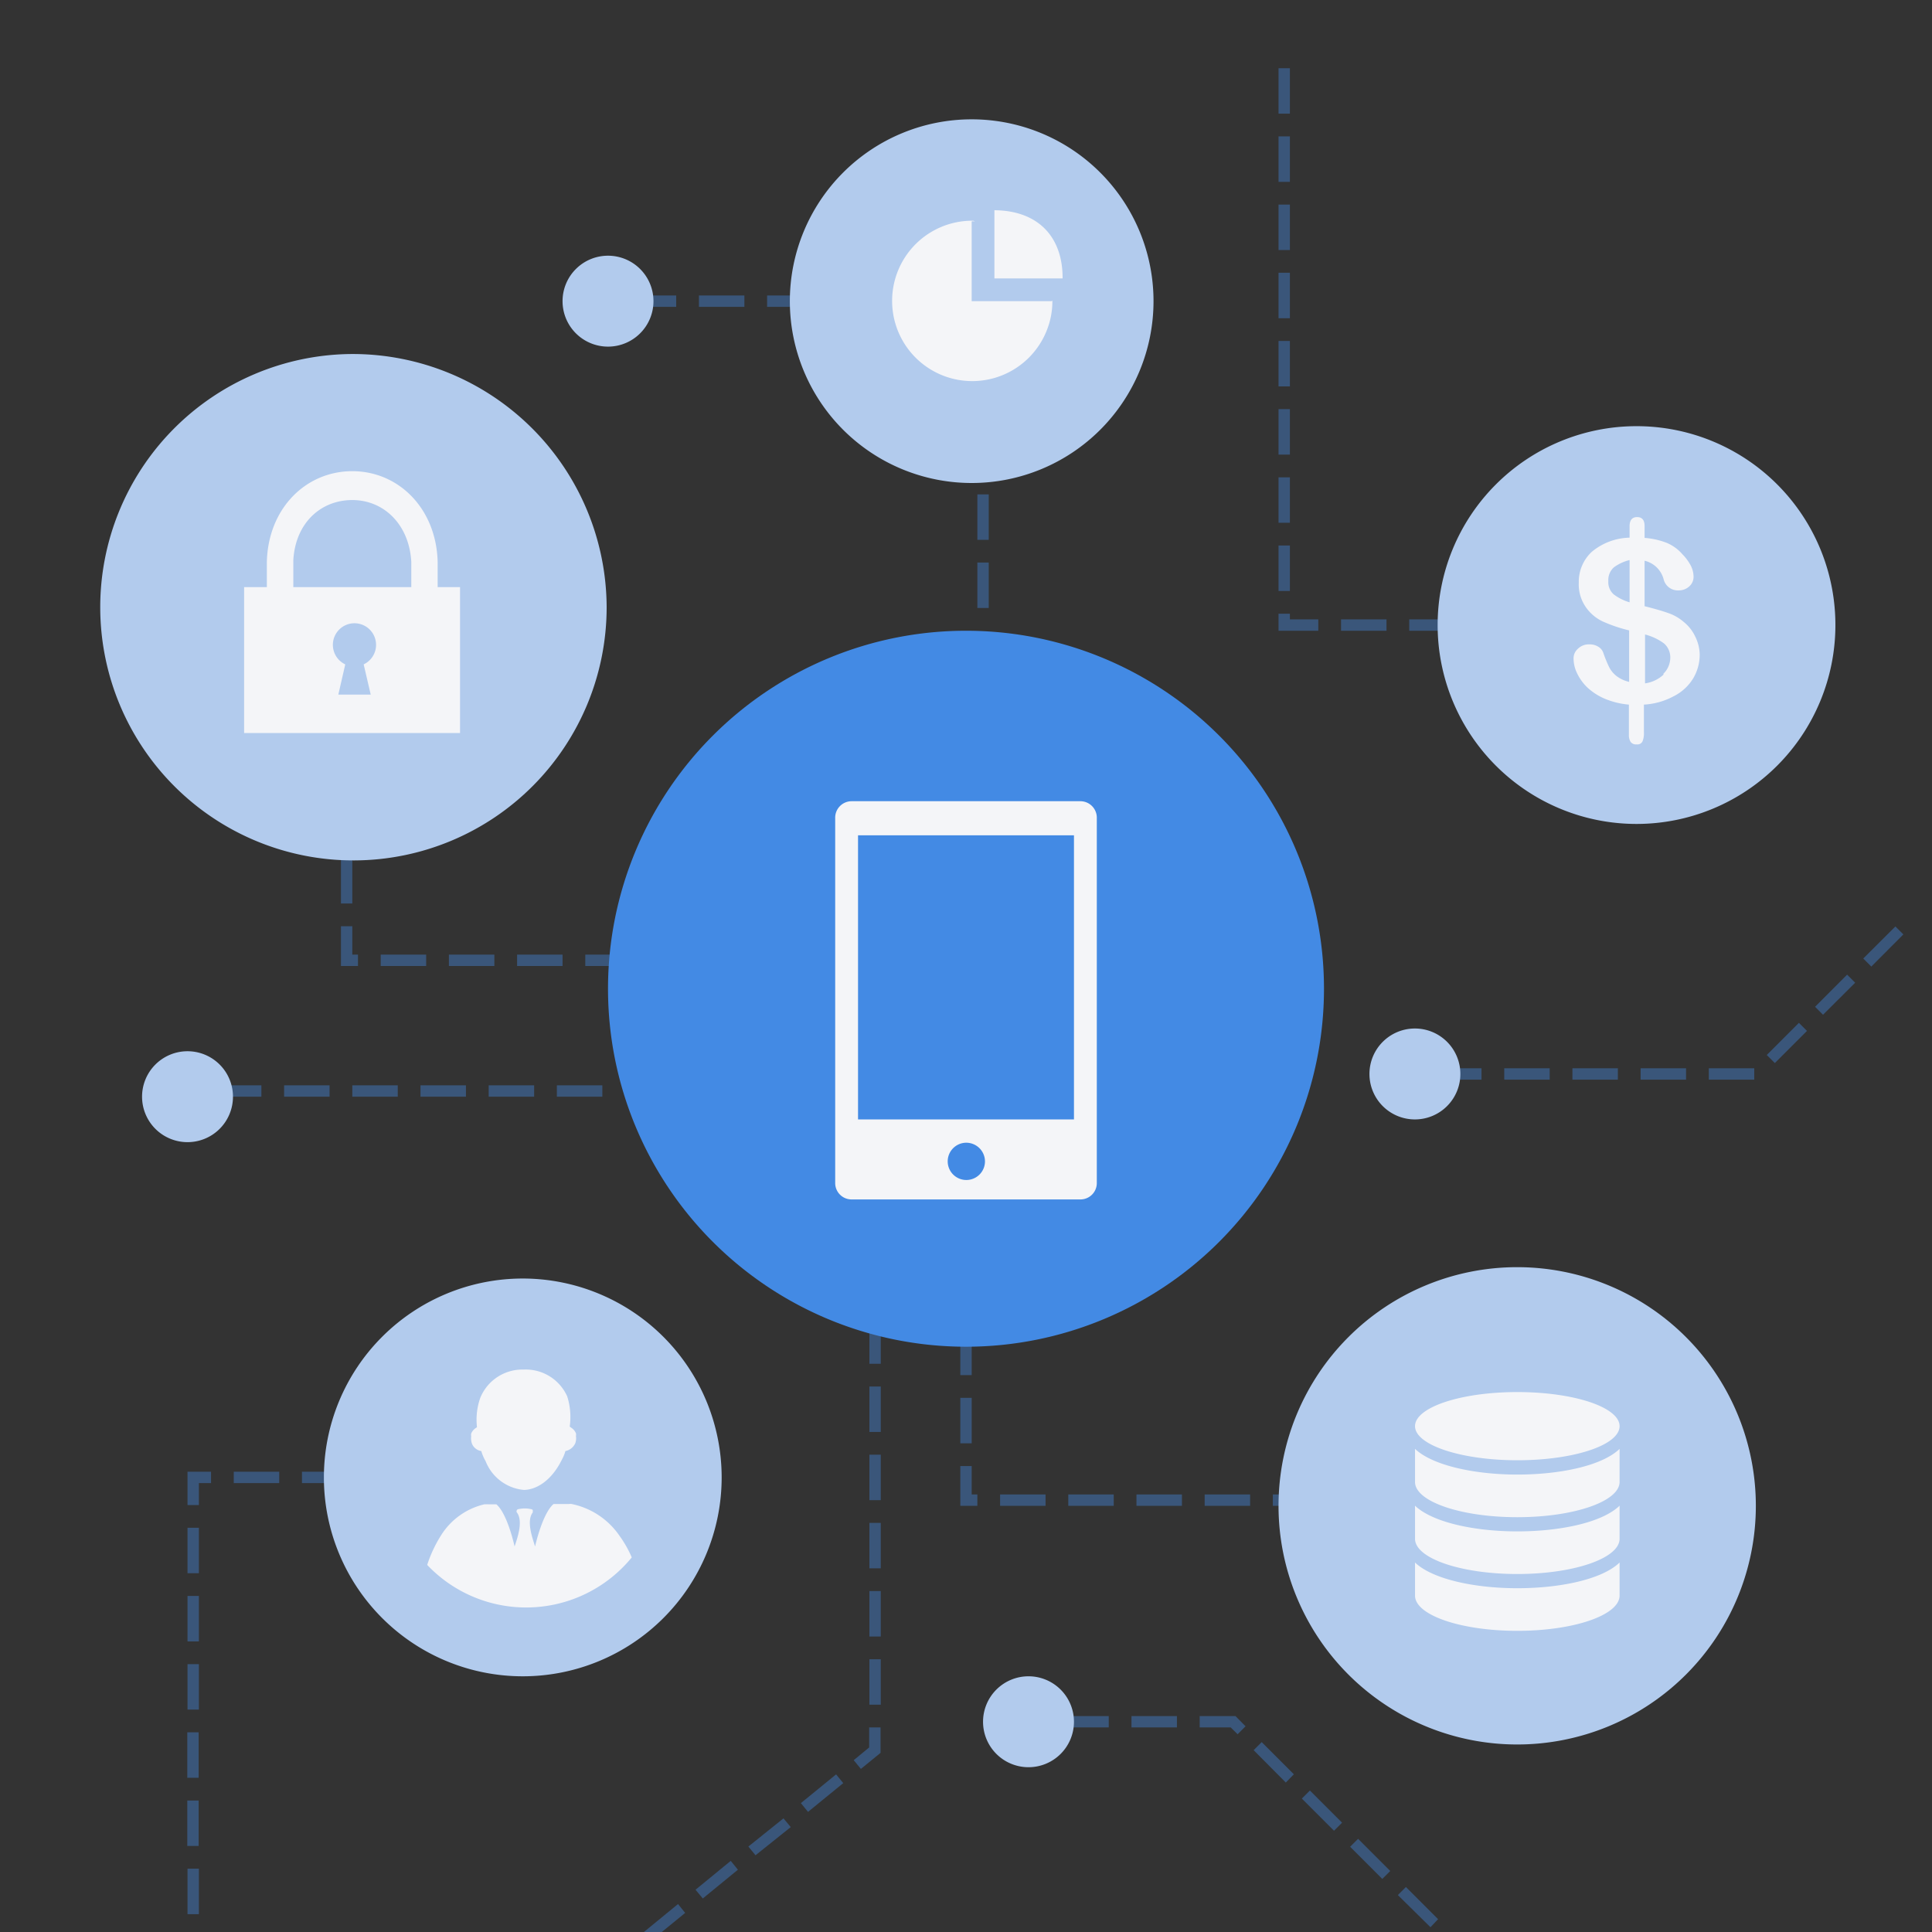 <svg id="레이어_1" data-name="레이어 1" xmlns="http://www.w3.org/2000/svg" xmlns:xlink="http://www.w3.org/1999/xlink" viewBox="0 0 170 170"><rect x="0" y="0" width="170" height="170" fill="#333333" stroke="none"/><defs><style>.cls-1{fill:url(#무제_그라디언트_8);}.cls-2,.cls-3{fill:none;}.cls-2{stroke:#438ae4;stroke-miterlimit:10;}.cls-4{mask:url(#mask);}.cls-5{clip-path:url(#clip-path);}.cls-6{opacity:0.4;}.cls-7,.cls-9{fill:#438ae4;}.cls-8{fill:#b2cbed;}.cls-10,.cls-8,.cls-9{fill-rule:evenodd;}.cls-10{fill:#f4f5f8;}</style><radialGradient id="무제_그라디언트_8" cx="94.5" cy="85.5" r="92" gradientTransform="translate(-11.5 -9.04) scale(1 1.07)" gradientUnits="userSpaceOnUse"><stop offset="0" stop-color="#fff"/><stop offset="1"/></radialGradient><mask id="mask" x="-9" y="-16" width="184" height="197" maskUnits="userSpaceOnUse"><rect class="cls-1" x="-9" y="-16" width="184" height="197"/><rect class="cls-2" width="170" height="170"/></mask><clipPath id="clip-path"><rect class="cls-3" width="170" height="170"/></clipPath></defs><title>svg모음</title><g class="cls-4"><g class="cls-5"><g class="cls-6"><path class="cls-7" d="M55.5,85h-4V84h4Zm-6,0h-4V84h4Zm-6,0h-4V84h4Zm-6,0h-4V84h4Zm-6,0H30V81.5h1V84h.5ZM31,79.5H30v-4h1Zm56-26H86v-4h1Zm0-6H86v-4h1ZM71.5,27h-4V26h4Zm-6,0h-4V26h4Zm-6,0h-4V26h4Z"/><path class="cls-7" d="M57.19,170.85l-.63-.77,3.1-2.54.63.78ZM17.5,168.43h-1v-4h1Zm44.34-1.38-.64-.77,3.1-2.54.63.78Zm4.64-3.8-.63-.77L68.94,160l.64.77Zm-49-.82h-1v-4h1Zm53.62-3-.63-.77,3.1-2.53.63.77Zm-53.62-3h-1v-4h1Zm58.27-.78-.63-.77,1.36-1.12V152h1v2.24ZM17.5,150.43h-1v-4h1Zm60-.43h-1v-4h1Zm-60-5.57h-1v-4h1Zm60-.43h-1v-4h1Zm-60-5.57h-1v-4h1Zm60-.43h-1v-4h1Zm-60-5.57h-1V129.5h2.07v1H17.5Zm60-.43h-1v-4h1Zm-46.93-1.5h-4v-1h4Zm-6,0h-4v-1h4ZM77.5,126h-1v-4h1Zm0-6h-1v-4h1ZM53,96.5H49v-1h4Zm-6,0H43v-1h4Zm-6,0H37v-1h4Zm-6,0H31v-1h4Zm-6,0H25v-1h4Zm-6,0H19v-1h4Z"/><path class="cls-7" d="M125.87,169.58,123,166.75l.71-.71,2.83,2.83Zm-4.24-4.25-2.83-2.83.7-.7,2.83,2.83Zm-4.25-4.24-2.83-2.83.71-.71,2.83,2.83Zm-4.24-4.24L110.31,154l.71-.71,2.83,2.83Zm-4.24-4.25-.61-.6h-2.73v-1h3.15l.89.9Zm-5.34-.6h-4v-1h4Zm-6,0h-4v-1h4ZM116,132.5h-4v-1h4Zm-6,0h-4v-1h4Zm-6,0h-4v-1h4Zm-6,0H94v-1h4Zm-6,0H88v-1h4Zm-6,0H84.5V129h1v2.5H86Zm-.5-5.5h-1v-4h1Zm0-6h-1v-4h1Z"/><path class="cls-7" d="M154.36,95h-4V94h4Zm-6,0h-4V94h4Zm-6,0h-4V94h4Zm-6,0h-4V94h4Zm-6,0h-4V94h4Zm25.81-1.46-.71-.71L158.29,90l.71.71Zm4.24-4.25-.7-.7,2.82-2.83.71.71Zm4.25-4.24-.71-.71,2.83-2.82.7.7ZM128,55.5h-4v-1h4Zm-6,0h-4v-1h4Zm-6,0h-3.5V54h1v.5H116ZM113.5,52h-1V48h1Zm0-6h-1V42h1Zm0-6h-1V36h1Zm0-6h-1V30h1Zm0-6h-1V24h1Zm0-6h-1V18h1Zm0-6h-1V12h1Zm0-6h-1V6h1Z"/></g></g></g><g id="타원_1122_복사" data-name="타원 1122 복사"><path class="cls-8" d="M53.5,22.5a4,4,0,1,0,4,4A4,4,0,0,0,53.5,22.5Z"/></g><g id="타원_1122_복사_2" data-name="타원 1122 복사 2"><path class="cls-8" d="M124.5,90.5a4,4,0,1,0,4,4A4,4,0,0,0,124.5,90.5Z"/></g><g id="타원_1122_복사_3" data-name="타원 1122 복사 3"><path class="cls-8" d="M90.5,147.5a4,4,0,1,0,4,4A4,4,0,0,0,90.5,147.5Z"/></g><g id="타원_1122_복사_4" data-name="타원 1122 복사 4"><path class="cls-8" d="M16.5,92.5a4,4,0,1,0,4,4A4,4,0,0,0,16.5,92.5Z"/></g><g id="타원_716_복사" data-name="타원 716 복사"><path class="cls-9" d="M85,55.5A31.5,31.5,0,1,0,116.5,87,31.5,31.5,0,0,0,85,55.5Z"/></g><g id="모양_723" data-name="모양 723"><path class="cls-10" d="M95.07,70.5H74.93A1.45,1.45,0,0,0,73.49,72v32.09a1.44,1.44,0,0,0,1.44,1.45H95.07a1.44,1.44,0,0,0,1.44-1.45V72A1.45,1.45,0,0,0,95.07,70.5Z"/></g><g id="사각형_724" data-name="사각형 724"><rect class="cls-7" x="75.5" y="73.5" width="19" height="25"/></g><g id="타원_725" data-name="타원 725"><path class="cls-9" d="M85,100.55a1.64,1.64,0,1,0,1.67,1.64A1.65,1.65,0,0,0,85,100.55Z"/></g><g id="타원_645_복사_3" data-name="타원 645 복사 3"><path class="cls-8" d="M144,37.5A17.5,17.5,0,1,0,161.5,55,17.49,17.49,0,0,0,144,37.5Z"/></g><g id="모양_719" data-name="모양 719"><path class="cls-10" d="M149.16,56a3.62,3.62,0,0,0-1-1.27,4.11,4.11,0,0,0-1.38-.79q-.76-.27-2.07-.6v-4a2.27,2.27,0,0,1,1.67,1.61,1.29,1.29,0,0,0,1.33,1,1.36,1.36,0,0,0,.93-.35,1.13,1.13,0,0,0,.38-.84,2.21,2.21,0,0,0-.25-1,4.25,4.25,0,0,0-.74-1,3.72,3.72,0,0,0-1.39-1,6.79,6.79,0,0,0-1.93-.43V46.29c0-.53-.22-.79-.66-.79s-.66.27-.66.81v1a5.38,5.38,0,0,0-3.32,1.24,3.6,3.6,0,0,0-1.15,2.74,3.49,3.49,0,0,0,.59,2.09A3.77,3.77,0,0,0,141,54.67a13,13,0,0,0,2.35.8V60a2.9,2.9,0,0,1-1.13-.53,2.38,2.38,0,0,1-.63-.77,11.71,11.71,0,0,1-.5-1.22,1,1,0,0,0-.45-.57,1.41,1.41,0,0,0-.79-.21,1.35,1.35,0,0,0-1,.38,1.11,1.11,0,0,0-.39.84,3,3,0,0,0,.29,1.28,4.31,4.31,0,0,0,.9,1.27,5.29,5.29,0,0,0,1.53,1,7,7,0,0,0,2.15.53v2.62a1.15,1.15,0,0,0,.15.66.59.59,0,0,0,.53.22.5.5,0,0,0,.52-.27,1.93,1.93,0,0,0,.12-.83V62a6.23,6.23,0,0,0,2.59-.72A4.26,4.26,0,0,0,149,59.67a4.1,4.1,0,0,0,.56-2.07A3.7,3.7,0,0,0,149.16,56Zm-5.77-3a4.37,4.37,0,0,1-1.41-.71,1.43,1.43,0,0,1-.46-1.16,1.49,1.49,0,0,1,.49-1.21,3.86,3.86,0,0,1,1.38-.64Zm3,6.35a3,3,0,0,1-1.64.78V55.83a4.85,4.85,0,0,1,1.66.78,1.62,1.62,0,0,1,.56,1.31A2,2,0,0,1,146.35,59.3Z"/></g><g id="타원_645_복사_5" data-name="타원 645 복사 5"><path class="cls-8" d="M30.94,31.15A22.28,22.28,0,1,0,53.38,53.42,22.36,22.36,0,0,0,30.94,31.15Z"/></g><g id="모양_723-2" data-name="모양 723"><path class="cls-10" d="M38.51,51.66v-2.2c-.11-4.71-3.43-8-7.51-8s-7.41,3.26-7.52,8v2.2h-2V64.5h19V51.66Zm-5.89,9.46H29.77l.61-2.66a1.9,1.9,0,1,1,1.62,0Zm3.57-9.46H25.81V49.29C26,46,28.24,44,31,44s5,2.13,5.19,5.43Z"/></g><g id="타원_645_복사_6" data-name="타원 645 복사 6"><path class="cls-8" d="M133.5,111.5a21,21,0,1,0,21,21A21,21,0,0,0,133.5,111.5Z"/></g><g id="모양_724" data-name="모양 724"><path class="cls-10" d="M133.51,129.75c-3.7,0-7.43-.78-9-2.26a.34.34,0,0,0,0,.1v2.81c0,1.71,4,3.1,9,3.1s9-1.39,9-3.1v-2.81s0-.07,0-.1C140.94,129,137.21,129.75,133.51,129.75Zm0,5c-3.7,0-7.43-.77-9-2.26a.34.34,0,0,0,0,.1v2.81c0,1.71,4,3.1,9,3.1s9-1.39,9-3.1v-2.81s0-.07,0-.1C140.94,134,137.21,134.75,133.51,134.75Zm0,5c-3.7,0-7.43-.77-9-2.26a.34.34,0,0,0,0,.1v2.81c0,1.71,4,3.1,9,3.1s9-1.39,9-3.1v-2.81s0-.07,0-.1C140.94,139,137.21,139.75,133.51,139.75Zm0-11.26c5,0,9-1.34,9-3s-4-3-9-3-9,1.35-9,3S128.54,128.49,133.51,128.49Z"/></g><g id="타원_645_복사_6-2" data-name="타원 645 복사 6"><path class="cls-8" d="M46,112.5A17.5,17.5,0,1,0,63.5,130,17.51,17.51,0,0,0,46,112.5Z"/></g><g id="모양_723-3" data-name="모양 723"><path class="cls-10" d="M54.52,135.15a6.73,6.73,0,0,0-4.22-2.81v0a.85.85,0,0,0-.23,0H48.71c-.78.66-1.37,2.62-1.63,3.74-.19-.66-.8-2.22-.2-3,0-.05,0-.21,0-.21a.25.25,0,0,0-.16-.08,2.51,2.51,0,0,0-1.09,0,.2.2,0,0,0-.15.08s-.07.16,0,.21c.6.8,0,2.36-.2,3-.25-1.11-.83-3.05-1.6-3.71H43a1.55,1.55,0,0,0-.31,0h0l-.08,0a6.14,6.14,0,0,0-3.79,2.71,11.4,11.4,0,0,0-1.23,2.62,12,12,0,0,0,18-.66A9.67,9.67,0,0,0,54.52,135.15Zm-12.17-7.47h0a3.86,3.86,0,0,0,.38.89,4,4,0,0,0,3.36,2.53c1,0,2.41-.71,3.38-2.72a3.13,3.13,0,0,0,.28-.7h0a1.19,1.19,0,0,0,.87-.69,1.32,1.32,0,0,0,.06-.63.67.67,0,0,0,0-.24,1.09,1.09,0,0,0-.41-.49l-.14-.1a6,6,0,0,0-.22-2.66,4,4,0,0,0-3.84-2.36A4,4,0,0,0,42.26,123a5.8,5.8,0,0,0-.29,2.58l-.1.07a1.09,1.09,0,0,0-.41.49.67.67,0,0,0,0,.24,1.48,1.48,0,0,0,.06.63A1.06,1.06,0,0,0,42.35,127.68Z"/></g><g id="타원_645_복사_6-3" data-name="타원 645 복사 6"><path class="cls-8" d="M85.5,10.5a16,16,0,1,0,16,16A16,16,0,0,0,85.5,10.5Z"/></g><g id="모양_566" data-name="모양 566"><path class="cls-10" d="M87.5,18.5v6h6C93.52,20.75,91.25,18.52,87.5,18.5Zm5,8h-7v-7c0-.07.32,0,.27,0a.23.23,0,0,0-.18-.08,7.05,7.05,0,0,0-7.09,7,7.05,7.05,0,0,0,13.68,2.46,6.82,6.82,0,0,0,.42-2.38C92.6,26.34,92.64,26.5,92.5,26.5Z"/></g></svg>